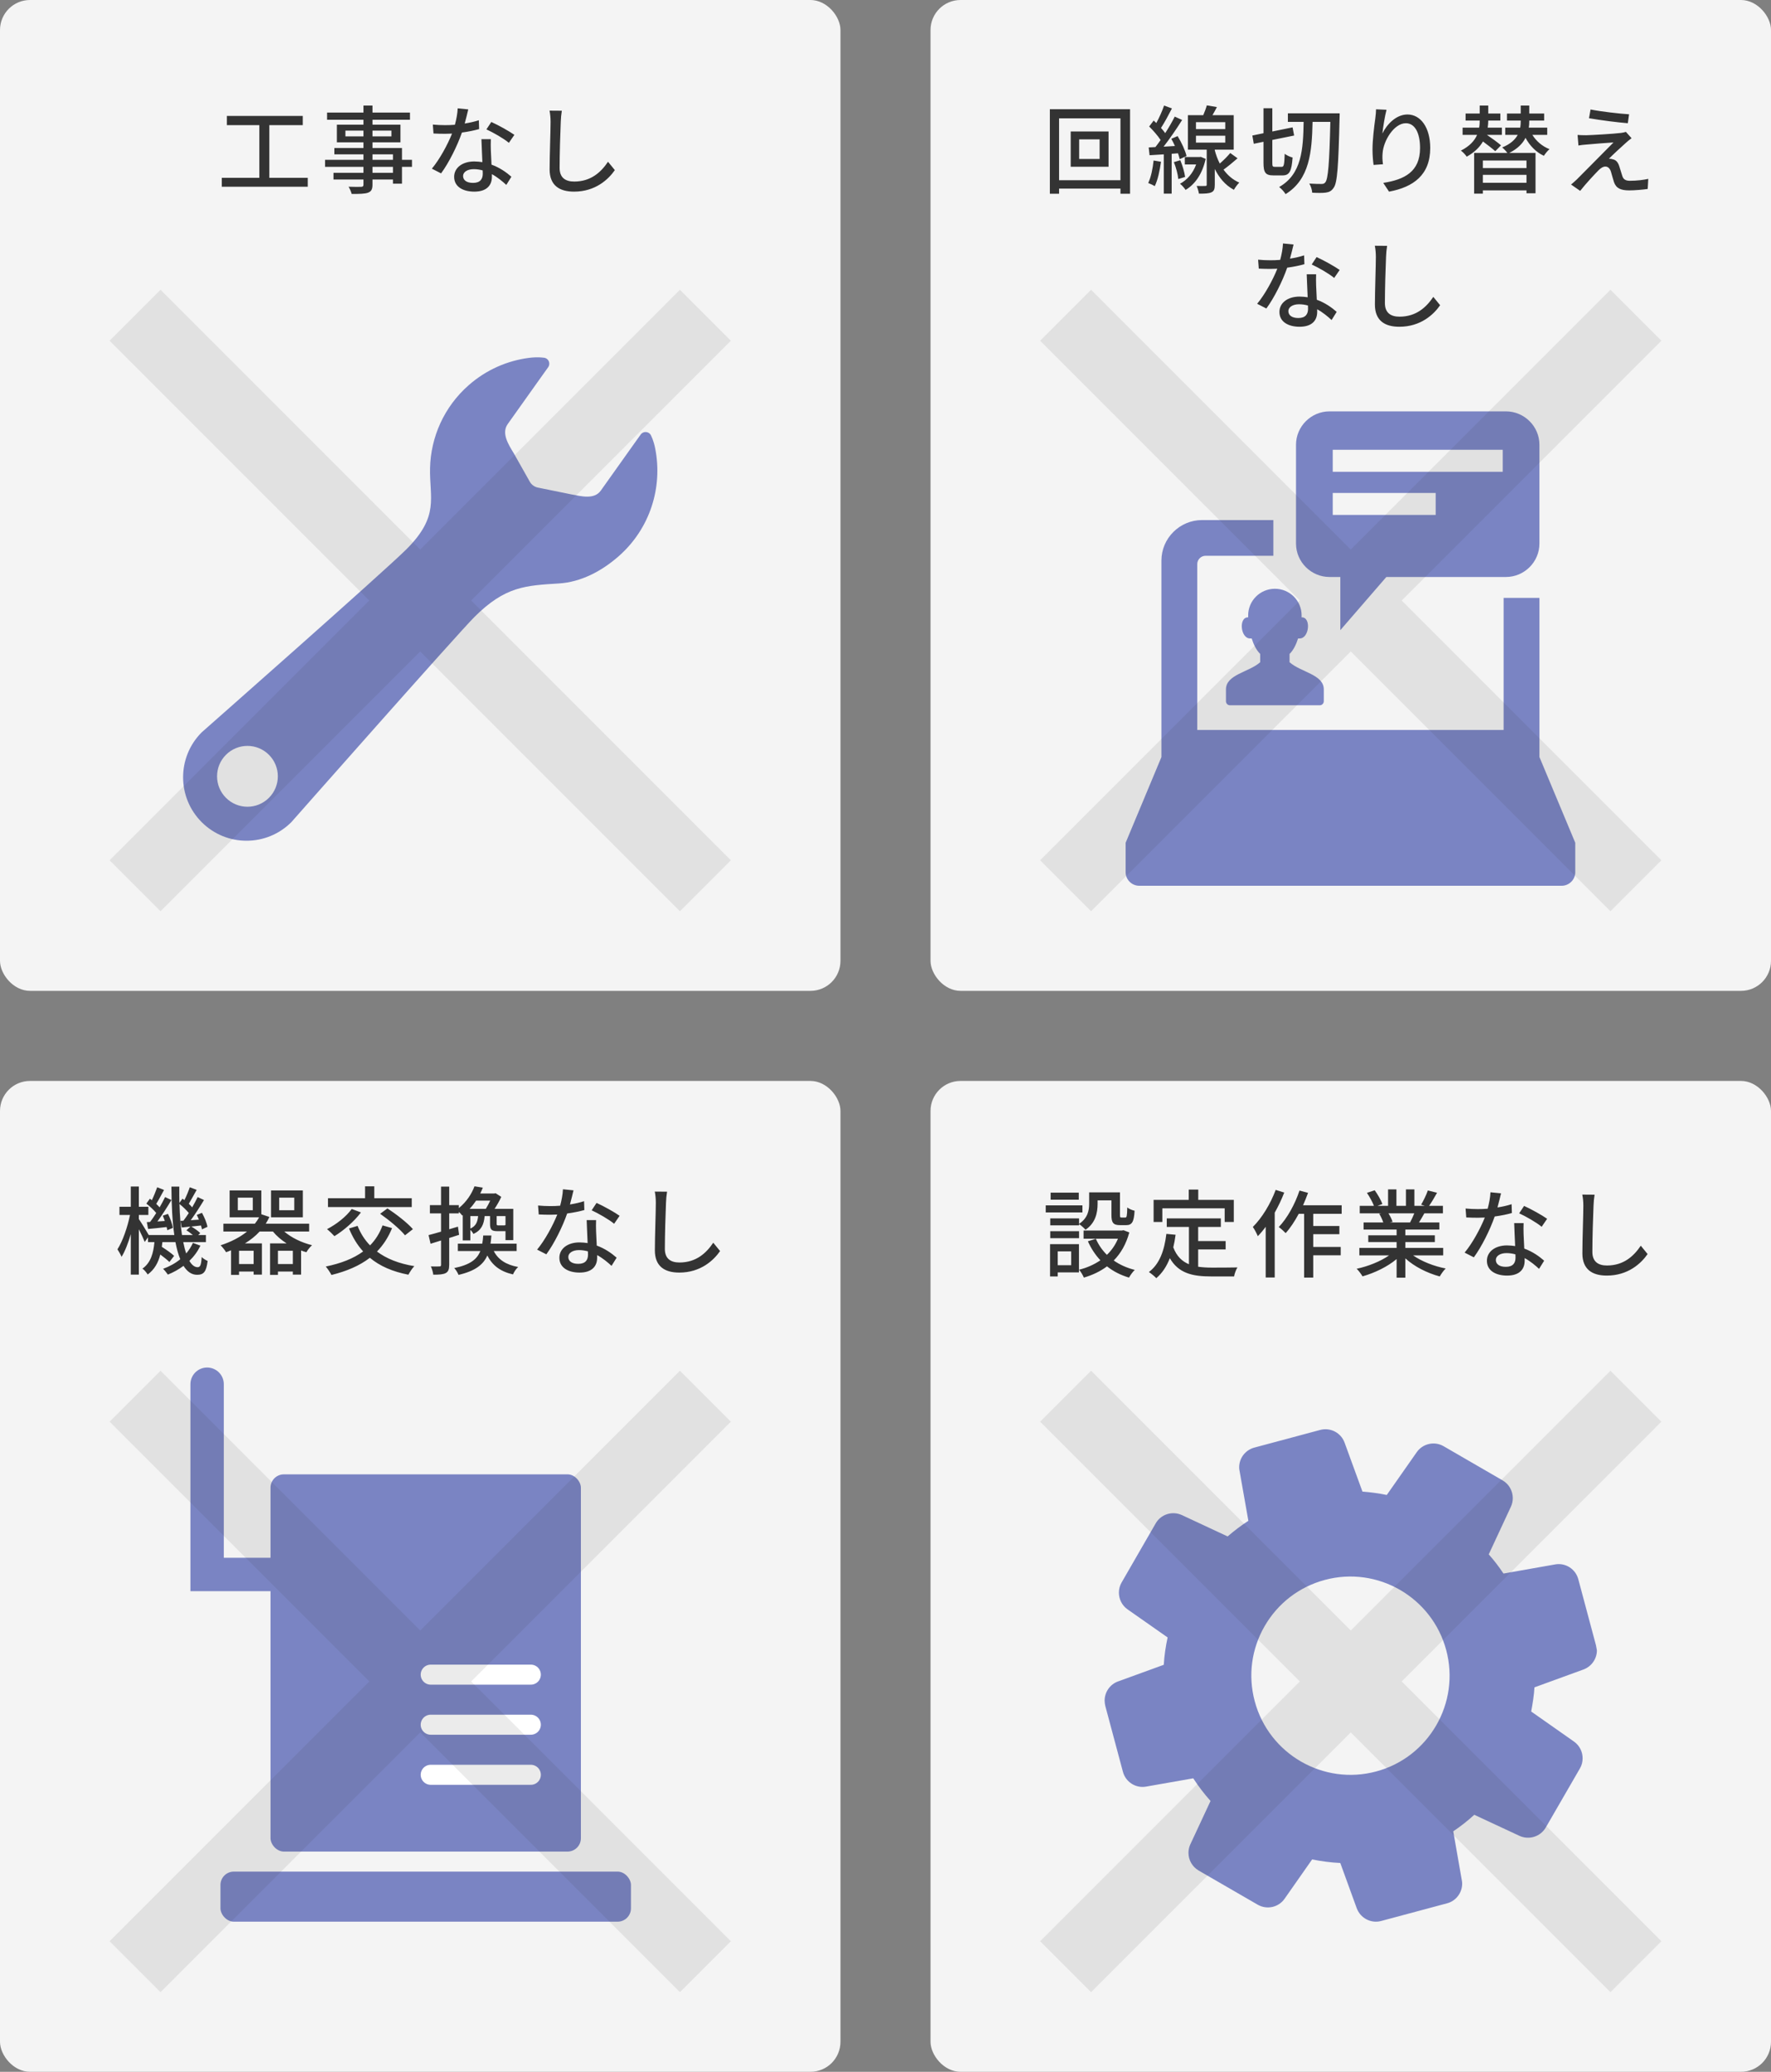 <svg width="590" height="690" viewBox="0 0 590 690" fill="none" xmlns="http://www.w3.org/2000/svg">
<rect x="0" y="0" width="590" height="690" fill="#808080" stroke="none"/>
<rect width="280" height="330" rx="10" fill="#F4F4F4"/>
<path d="M89.728 59.216V41.68H100.864V38.608H75.584V41.68H86.4V59.216H73.888V62.192H102.528V59.216H89.728ZM130.912 57.552H124.096V55.568H130.912V57.552ZM124.096 51.408H130.912V53.232H124.096V51.408ZM115.072 45.424V43.504H121.088V45.424H115.072ZM130.4 43.504V45.424H124.096V43.504H130.4ZM137.248 53.232H133.92V49.296H124.096V47.408H133.408V41.52H124.096V39.888H136.576V37.488H124.096V35.152H121.088V37.488H108.96V39.888H121.088V41.52H112.224V47.408H121.088V49.296H111.392V51.408H121.088V53.232H108.288V55.568H121.088V57.552H111.104V59.792H121.088V61.488C121.088 62.032 120.896 62.192 120.32 62.224C119.808 62.256 117.888 62.256 116.128 62.192C116.544 62.832 116.992 63.92 117.152 64.592C119.84 64.592 121.504 64.56 122.592 64.176C123.68 63.76 124.096 63.088 124.096 61.456V59.792H130.912V61.168H133.92V55.568H137.248V53.232ZM156 36.432L152.48 36.08C152.416 37.776 152.032 39.76 151.552 41.552C150.432 41.648 149.312 41.68 148.256 41.68C146.976 41.68 145.44 41.616 144.192 41.488L144.416 44.464C145.696 44.528 147.04 44.56 148.256 44.56C149.024 44.56 149.792 44.528 150.592 44.496C149.152 48.112 146.496 53.04 143.872 56.176L146.944 57.744C149.536 54.224 152.32 48.656 153.888 44.144C156.032 43.856 158.016 43.44 159.616 42.992L159.52 40.048C158.048 40.528 156.448 40.88 154.816 41.136C155.296 39.344 155.744 37.552 156 36.432ZM154.272 58.608C154.272 57.296 155.712 56.336 157.824 56.336C158.88 56.336 159.872 56.496 160.8 56.752C160.832 57.168 160.832 57.552 160.832 57.84C160.832 59.568 160.032 60.912 157.6 60.912C155.424 60.912 154.272 59.984 154.272 58.608ZM163.52 46.352H160.384C160.448 48.464 160.608 51.472 160.704 54C159.84 53.872 158.944 53.776 157.984 53.776C154.016 53.776 151.296 55.888 151.296 58.896C151.296 62.224 154.304 63.824 158.016 63.824C162.24 63.824 163.872 61.616 163.872 58.896C163.872 58.64 163.872 58.32 163.872 58C165.792 59.056 167.424 60.432 168.672 61.584L170.368 58.864C168.736 57.424 166.496 55.824 163.744 54.832C163.648 53.008 163.552 51.152 163.52 50.096C163.488 48.816 163.456 47.696 163.52 46.352ZM169.536 47.568L171.36 44.912C169.76 43.76 165.984 41.648 163.68 40.624L162.048 43.088C164.224 44.08 167.776 46.096 169.536 47.568ZM187.168 36.88L183.072 36.848C183.296 37.904 183.424 39.216 183.424 40.56C183.424 43.632 183.104 51.888 183.104 56.432C183.104 61.744 186.368 63.824 191.232 63.824C198.4 63.824 202.72 59.696 204.832 56.656L202.56 53.872C200.256 57.296 196.896 60.464 191.296 60.464C188.512 60.464 186.432 59.312 186.432 55.92C186.432 51.504 186.656 44.112 186.816 40.56C186.848 39.408 186.976 38.064 187.168 36.88Z" fill="#333333"/>
<path d="M218.272 149.353C217.738 146.662 216.99 145.294 216.99 145.294C216.764 144.568 216.142 144.027 215.391 143.913C214.634 143.791 213.883 144.105 213.437 144.728L211.438 147.523L200.151 163.393C197.971 166.44 193.672 165.289 190.209 164.626L179.202 162.387C178.059 162.158 177.072 161.438 176.497 160.422L171.199 151.023C169.32 147.951 166.976 144.256 169.163 141.203L180.717 124.959L182.618 122.305C183.055 121.685 183.114 120.871 182.766 120.201C182.414 119.522 181.71 119.11 180.953 119.119C180.953 119.119 179.162 118.814 176.29 119.179C169.078 120.097 162.052 123.103 156.17 128.26C147.878 135.537 143.513 145.634 143.271 155.862C143.042 165.874 146.486 171.836 135.441 182.889C128.157 190.178 67.186 243.904 67.186 243.904C58.938 252.164 58.938 265.55 67.186 273.805C75.434 282.065 88.814 282.065 97.065 273.805C97.065 273.805 152.261 211.28 158.033 205.501C168.33 195.203 175.174 195.017 186.253 194.313C193.418 193.857 200.287 190.357 206.087 185.266C216.642 176.018 220.824 162.202 218.272 149.353ZM75.277 265.708C71.325 261.752 71.325 255.337 75.277 251.382C79.23 247.426 85.64 247.426 89.593 251.382C93.549 255.337 93.549 261.752 89.593 265.708C85.64 269.67 79.23 269.67 75.277 265.708Z" fill="#7A84C3"/>
<g opacity="0.1">
<path d="M45 295L235 105" stroke="#333333" stroke-width="24"/>
<path d="M45 105L235 295" stroke="#333333" stroke-width="24"/>
</g>
<rect x="310" width="280" height="330" rx="10" fill="#F4F4F4"/>
<path fill-rule="evenodd" clip-rule="evenodd" d="M386.923 252.137V186.69C386.923 179.273 393.016 173.203 400.461 173.203H424.212V185.096H401.645C400.118 185.096 398.861 186.348 398.861 187.869V243.112H500.924V199.129H512.862V252.137L524.792 280.676V290.473C524.792 292.962 522.747 295 520.248 295H379.544C377.046 295 375 292.962 375 290.473V280.676L386.923 252.137ZM501.676 137H442.937C436.786 137 431.759 142.015 431.759 148.136V181.027C431.759 187.156 436.793 192.163 442.937 192.163H446.524V209.872L461.852 192.163H501.676C507.828 192.163 512.854 187.148 512.854 181.027V148.136C512.862 142.015 507.828 137 501.676 137ZM443.997 149.795H500.624V157.125H443.997V149.795V149.795ZM443.997 164.17H478.29V171.5H443.997V164.17V164.17ZM419.829 217.798C418.528 216.502 417.615 214.617 416.994 212.63H416.439C413.275 212.63 412.581 205.599 415.752 205.599H415.832C415.825 205.373 415.818 205.162 415.818 204.959C415.818 200.06 419.807 196.086 424.724 196.086C429.641 196.086 433.63 200.06 433.63 204.959C433.63 205.162 433.622 205.373 433.615 205.599H433.695C436.866 205.599 436.172 212.63 433.001 212.63H432.446C431.825 214.624 430.912 216.502 429.611 217.798V220.549C433.403 223.919 441.016 224.603 441.016 229.611V233.548C441.016 234.283 440.409 234.887 439.672 234.887H409.761C409.023 234.887 408.417 234.283 408.417 233.548V229.611C408.417 224.603 416.03 223.919 419.822 220.549V217.798H419.829Z" fill="#7A84C3"/>
<path d="M366.332 52.944H359.516V46.416H366.332V52.944ZM356.7 43.792V55.536H369.308V43.792H356.7ZM352.828 60.016V39.408H373.276V60.016H352.828ZM349.756 36.368V64.528H352.828V62.8H373.276V64.528H376.476V36.368H349.756ZM384.316 53.456C384.028 56.176 383.452 59.024 382.524 60.944C383.1 61.168 384.22 61.68 384.7 62C385.692 59.984 386.364 56.88 386.78 53.872L384.316 53.456ZM392.444 51.056C392.7 51.792 392.892 52.432 393.02 53.008L395.292 51.952C394.876 50.192 393.628 47.44 392.316 45.328L390.204 46.224C390.62 46.96 391.068 47.792 391.42 48.624L387.644 48.848C389.724 46.192 392.028 42.8 393.82 39.952L391.356 38.832C390.556 40.464 389.404 42.448 388.188 44.336C387.804 43.792 387.324 43.216 386.78 42.608C387.932 40.848 389.308 38.288 390.428 36.112L387.804 35.152C387.228 36.88 386.204 39.184 385.212 40.976C384.924 40.688 384.636 40.4 384.348 40.144L382.844 42.128C384.188 43.472 385.724 45.2 386.652 46.64C386.076 47.472 385.468 48.272 384.924 48.976L382.684 49.104L382.972 51.696C384.38 51.632 385.98 51.504 387.708 51.408V64.496H390.332V51.216L392.444 51.056ZM391.068 54C391.804 55.792 392.412 58.096 392.54 59.632L394.812 58.928C394.62 57.424 393.948 55.12 393.212 53.36L391.068 54ZM400.028 52.24L399.612 52.304H394.716V54.768H398.492C397.404 57.744 395.484 59.92 393.116 61.2C393.692 61.616 394.588 62.64 394.972 63.248C398.108 61.392 400.54 57.968 401.66 52.912L400.028 52.24ZM398.428 45.2H408.188V47.504H398.428V45.2ZM398.428 40.688H408.188V42.992H398.428V40.688ZM409.852 50.96C408.988 52.016 407.644 53.36 406.364 54.48C405.628 53.04 405.084 51.536 404.7 50.064V49.84H411.004V38.352H403.932C404.412 37.52 404.924 36.592 405.404 35.664L402.044 35.088C401.788 36.048 401.308 37.296 400.86 38.352H395.74V49.84H402.012V61.488C402.012 61.84 401.916 61.936 401.532 61.936C401.148 61.968 399.932 61.968 398.652 61.936C398.972 62.64 399.324 63.76 399.42 64.496C401.372 64.496 402.684 64.464 403.58 64.048C404.508 63.632 404.7 62.864 404.7 61.52V56.272C406.044 58.992 408.06 61.616 411.068 63.216C411.452 62.48 412.316 61.328 412.86 60.816C410.588 59.824 408.892 58.256 407.612 56.496C409.084 55.44 410.78 54.032 412.284 52.72L409.852 50.96ZM424.732 55.568C423.964 55.568 423.868 55.408 423.868 54.192V46.608L431.132 45.136L430.62 42.416L423.868 43.792V36.048H420.924V44.368L417.212 45.136L417.692 47.888L420.924 47.216V54.192C420.924 57.488 421.596 58.416 424.22 58.416H427.292C429.596 58.416 430.3 56.976 430.62 52.464C429.82 52.272 428.604 51.728 427.996 51.216C427.868 54.8 427.74 55.568 427.004 55.568H424.732ZM429.052 37.744V40.592H434.3C434.14 49.712 433.692 58 426.14 62.288C426.876 62.832 427.836 63.888 428.284 64.656C436.316 59.696 437.052 50.608 437.276 40.592H443.196C442.876 54.352 442.46 59.568 441.532 60.72C441.18 61.136 440.86 61.264 440.284 61.264C439.548 61.264 437.98 61.264 436.188 61.136C436.732 62 437.116 63.312 437.148 64.176C438.844 64.272 440.604 64.304 441.692 64.144C442.812 63.984 443.58 63.632 444.316 62.512C445.532 60.88 445.884 55.408 446.268 39.344C446.3 38.928 446.3 37.744 446.3 37.744H429.052ZM461.916 36.56L458.428 36.4C458.396 37.296 458.332 38.352 458.172 39.44C457.756 42.352 457.244 46.736 457.244 49.744C457.244 51.856 457.436 53.712 457.596 54.928L460.732 54.704C460.508 53.168 460.508 52.08 460.604 51.024C460.892 46.8 464.444 41.04 468.348 41.04C471.388 41.04 473.084 44.304 473.084 49.296C473.084 57.232 467.836 59.824 460.828 60.912L462.748 63.824C470.908 62.32 476.476 58.224 476.476 49.296C476.476 42.416 473.244 38.128 468.892 38.128C465.02 38.128 461.948 41.552 460.54 44.464C460.732 42.448 461.372 38.576 461.916 36.56ZM500.06 48.4C498.972 47.472 497.02 46.032 495.356 44.912H500.348V42.512H495.612C495.74 41.68 495.804 40.912 495.804 40.144H499.836V37.808H495.804V35.152H492.956V37.808H488.252V40.144H492.956C492.956 40.88 492.924 41.68 492.764 42.512H487.26V44.912H492.092C491.26 46.8 489.692 48.656 486.684 50.16C487.356 50.608 488.22 51.568 488.636 52.176C491.292 50.704 492.988 48.944 494.044 47.12C495.548 48.24 497.212 49.52 498.14 50.352L500.06 48.4ZM508.54 55.984H494.012V53.456H508.54V55.984ZM494.012 60.88V58.224H508.54V60.88H494.012ZM515.452 44.912V42.512H509.308C509.436 41.776 509.468 41.104 509.468 40.4V40.144H514.428V37.808H509.468V35.152L506.62 35.152V37.808H502.044V40.144H506.62V40.368C506.62 41.04 506.588 41.744 506.46 42.512H501.468V44.912H505.628C504.764 46.48 503.228 47.984 500.444 49.104C500.988 49.552 501.724 50.32 502.172 50.928H491.1V64.496H494.012V63.408H508.54V64.368H511.548V50.928H502.812C505.628 49.52 507.292 47.76 508.22 45.904C509.628 48.528 511.74 50.704 514.332 51.888C514.78 51.216 515.58 50.16 516.22 49.68C513.82 48.752 511.804 47.024 510.492 44.912H515.452ZM529.884 36.464L529.372 39.376C533.244 40.048 539.004 40.784 542.3 41.04L542.716 38.064C539.548 37.872 533.404 37.168 529.884 36.464ZM543.548 46.032L541.66 43.92C541.34 44.048 540.572 44.208 540.028 44.272C537.5 44.592 530.14 45.008 528.444 45.04C527.356 45.04 526.3 45.008 525.564 44.944L525.852 48.464C526.556 48.336 527.42 48.208 528.508 48.144C530.428 47.984 535.132 47.568 537.532 47.44C534.46 50.576 526.716 58.32 525.276 59.792C524.54 60.496 523.868 61.072 523.388 61.456L526.428 63.568C528.412 61.04 531.42 57.84 532.572 56.688C533.308 55.952 534.044 55.472 534.812 55.472C535.612 55.472 536.284 55.984 536.668 57.136C536.924 57.968 537.372 59.696 537.692 60.656C538.428 62.768 540.028 63.408 542.812 63.408C544.476 63.408 547.58 63.152 548.924 62.928L549.116 59.568C547.58 59.92 545.244 60.208 542.972 60.208C541.5 60.208 540.764 59.664 540.444 58.544C540.124 57.616 539.74 56.176 539.42 55.28C539.004 54 538.332 53.232 537.212 53.04C536.86 52.912 536.284 52.848 535.996 52.88C536.988 51.824 540.316 48.752 541.66 47.568C542.108 47.152 542.844 46.544 543.548 46.032ZM430.94 81.432L427.42 81.08C427.356 82.776 426.972 84.76 426.492 86.552C425.372 86.648 424.252 86.68 423.196 86.68C421.916 86.68 420.38 86.616 419.132 86.488L419.356 89.464C420.636 89.528 421.98 89.56 423.196 89.56C423.964 89.56 424.732 89.528 425.532 89.496C424.092 93.112 421.436 98.04 418.812 101.176L421.884 102.744C424.476 99.224 427.26 93.656 428.828 89.144C430.972 88.856 432.956 88.44 434.556 87.992L434.46 85.048C432.988 85.528 431.388 85.88 429.756 86.136C430.236 84.344 430.684 82.552 430.94 81.432ZM429.212 103.608C429.212 102.296 430.652 101.336 432.764 101.336C433.82 101.336 434.812 101.496 435.74 101.752C435.772 102.168 435.772 102.552 435.772 102.84C435.772 104.568 434.972 105.912 432.54 105.912C430.364 105.912 429.212 104.984 429.212 103.608ZM438.46 91.352H435.324C435.388 93.464 435.548 96.472 435.644 99C434.78 98.872 433.884 98.776 432.924 98.776C428.956 98.776 426.236 100.888 426.236 103.896C426.236 107.224 429.244 108.824 432.956 108.824C437.18 108.824 438.812 106.616 438.812 103.896C438.812 103.64 438.812 103.32 438.812 103C440.732 104.056 442.364 105.432 443.612 106.584L445.308 103.864C443.676 102.424 441.436 100.824 438.684 99.832C438.588 98.008 438.492 96.152 438.46 95.096C438.428 93.816 438.396 92.696 438.46 91.352ZM444.476 92.568L446.3 89.912C444.7 88.76 440.924 86.648 438.62 85.624L436.988 88.088C439.164 89.08 442.716 91.096 444.476 92.568ZM462.108 81.88L458.012 81.848C458.236 82.904 458.364 84.216 458.364 85.56C458.364 88.632 458.044 96.888 458.044 101.432C458.044 106.744 461.308 108.824 466.172 108.824C473.34 108.824 477.66 104.696 479.772 101.656L477.5 98.872C475.196 102.296 471.836 105.464 466.236 105.464C463.452 105.464 461.372 104.312 461.372 100.92C461.372 96.504 461.596 89.112 461.756 85.56C461.788 84.408 461.916 83.064 462.108 81.88Z" fill="#333333"/>
<g opacity="0.1">
<path d="M355 295L545 105" stroke="#333333" stroke-width="24"/>
<path d="M355 105L545 295" stroke="#333333" stroke-width="24"/>
</g>
<rect y="360" width="280" height="330" rx="10" fill="#F4F4F4"/>
<path d="M48.916 407.024L49.332 409.296C51.22 409.136 53.3 408.912 55.508 408.656C55.604 409.04 55.7 409.392 55.732 409.712L57.588 408.944C57.428 407.728 56.724 405.744 55.956 404.272L54.228 404.88C54.452 405.424 54.708 406.032 54.9 406.64L52.436 406.8C54.004 404.688 55.732 401.968 57.108 399.664L54.996 398.672C54.516 399.696 53.876 400.88 53.172 402.096C52.852 401.744 52.468 401.328 52.052 400.944C52.852 399.664 53.78 397.872 54.644 396.304L52.372 395.408C51.924 396.656 51.252 398.352 50.58 399.728C50.356 399.536 50.164 399.376 49.94 399.216L48.756 400.848C49.908 401.744 51.252 402.992 52.052 403.984C51.348 405.072 50.676 406.096 50.004 406.96L48.916 407.024ZM60.116 406.608L60.564 408.816L63.444 408.496L62.1 409.744C62.804 410.16 63.604 410.768 64.244 411.312H60.628C60.18 408.304 59.892 404.816 59.796 400.976C60.916 401.872 62.132 403.056 62.9 403.984C62.292 404.912 61.684 405.808 61.108 406.544L60.116 406.608ZM64.276 413.936C63.7 415.184 62.964 416.368 62.036 417.456C61.652 416.368 61.332 415.088 61.044 413.68H68.596V411.312H66.036L66.708 410.672C66.068 410 64.788 409.104 63.732 408.496C64.756 408.368 65.844 408.272 66.964 408.144C67.092 408.592 67.22 409.04 67.284 409.424L69.108 408.592C68.916 407.344 68.116 405.424 67.284 403.92L65.556 404.624C65.812 405.104 66.036 405.648 66.26 406.192L63.54 406.384C65.012 404.4 66.644 401.84 67.956 399.664L65.844 398.672C65.364 399.696 64.724 400.88 64.02 402.096C63.732 401.712 63.316 401.328 62.9 400.912C63.668 399.632 64.628 397.84 65.524 396.272L63.22 395.408C62.804 396.656 62.1 398.384 61.428 399.696C61.204 399.536 61.012 399.376 60.788 399.216L59.764 400.624C59.732 398.864 59.7 397.04 59.732 395.184H57.108C57.14 401.104 57.396 406.64 58.068 411.312H49.556C48.916 410.192 47.06 407.152 46.26 406V404.624H49.428V401.904H46.26V395.152H43.572V401.904H39.796V404.624H43.316C42.484 408.688 40.852 413.424 39.124 416.08C39.54 416.688 40.18 417.808 40.5 418.576C41.652 416.752 42.708 413.968 43.572 411.024V424.496H46.26V409.392C47.028 410.896 47.828 412.624 48.212 413.616L49.3 412.08V413.68H51.444C51.124 417.2 50.292 420.528 47.444 422.512C48.084 422.896 48.82 423.856 49.204 424.464C51.476 422.8 52.724 420.496 53.396 417.808C54.58 418.672 55.764 419.632 56.436 420.304L58.004 418.256C57.108 417.392 55.412 416.208 53.908 415.248C53.972 414.736 54.036 414.224 54.1 413.68H58.452C58.868 415.856 59.38 417.776 60.052 419.376C58.42 420.72 56.5 421.776 54.324 422.576C54.868 423.056 55.572 423.984 55.924 424.496C57.844 423.728 59.572 422.736 61.14 421.584C62.324 423.472 63.796 424.56 65.652 424.56C67.892 424.56 68.724 423.536 69.172 419.952C68.596 419.696 67.7 419.184 67.188 418.64C67.028 421.328 66.708 422.032 65.844 422.032C64.82 422.032 63.892 421.296 63.092 419.92C64.628 418.448 65.844 416.784 66.772 414.864L64.276 413.936ZM98.036 403.056H93.012V398.864H98.036V403.056ZM100.884 396.464H90.292V405.424H100.884V396.464ZM92.596 420.976V416.56H97.556V420.976H92.596ZM84.5 420.976H79.636V416.56H84.5V420.976ZM84.212 403.056H79.22V398.864H84.212V403.056ZM102.996 410.16V407.536H88.532C88.98 406.832 89.396 406.064 89.748 405.296L87.06 404.4V396.464H76.5V405.424H86.324C85.908 406.16 85.46 406.864 84.916 407.536H74.42V410.16H82.292C79.892 412.112 76.916 413.616 73.492 414.736C74.068 415.28 74.932 416.368 75.316 417.04C75.892 416.848 76.436 416.624 76.98 416.4V424.592H79.636V423.472H84.5V424.496H87.252V414.096H81.62C83.444 412.976 85.108 411.664 86.484 410.16H90.932C92.148 411.632 93.716 412.976 95.476 414.096H89.972V424.592H92.596V423.472H97.556V424.496H100.308V416.464C100.884 416.688 101.46 416.88 102.068 417.04C102.484 416.304 103.316 415.248 103.956 414.704C100.436 413.84 97.044 412.176 94.708 410.16H102.996ZM137.172 399.056H124.692V395.088H121.62V399.056H109.268V402H137.172V399.056ZM126.644 404.24C129.62 406.32 133.268 409.36 134.932 411.408L137.556 409.36C135.732 407.248 131.988 404.368 129.076 402.448L126.644 404.24ZM117.172 402.64C115.284 405.264 111.988 407.792 108.948 409.36C109.684 409.936 110.868 411.088 111.412 411.696C114.452 409.84 117.972 406.832 120.244 403.792L117.172 402.64ZM127.444 408.112C126.484 410.736 125.076 412.944 123.284 414.768C121.492 412.944 120.116 410.768 119.124 408.272L116.276 409.136C117.492 412.112 119.028 414.64 120.98 416.784C117.716 419.184 113.524 420.784 108.532 421.808C109.14 422.512 110.068 423.888 110.42 424.624C115.444 423.376 119.732 421.584 123.22 418.896C126.516 421.648 130.74 423.504 136.052 424.528C136.5 423.696 137.332 422.384 138.036 421.68C132.916 420.848 128.788 419.216 125.588 416.816C127.668 414.672 129.364 412.112 130.612 409.008L127.444 408.112ZM163.316 399.856C162.868 400.784 162.356 401.808 161.844 402.608H156.436C157.268 401.712 157.972 400.816 158.612 399.856H163.316ZM168.404 407.92C168.308 408.08 168.212 408.112 167.86 408.112H166.1C165.524 408.112 165.46 408.048 165.46 407.536V405.008H168.404V407.92ZM156.692 405.008H159.284C159.092 407.056 158.484 408.368 156.692 409.168V405.008ZM152.564 408.528L149.652 409.392V404.112H152.852V403.6C153.3 403.984 153.716 404.432 153.972 404.816L154.164 404.656V413.104H156.692V409.584C157.076 409.968 157.524 410.512 157.716 410.96C160.34 409.744 161.204 407.856 161.46 405.008H163.252V407.536C163.252 409.52 163.7 410.032 165.812 410.032H168.18H168.404V413.008H170.996V402.608H164.756C165.588 401.36 166.42 399.888 166.996 398.608L165.108 397.392L164.692 397.488H159.988C160.308 396.848 160.596 396.176 160.852 395.536L158.068 395.088C157.204 397.456 155.508 400.208 152.852 402.352V401.36H149.652V395.184H146.932V401.36H143.22V404.112H146.932V410.192C145.364 410.64 143.924 411.056 142.772 411.344L143.444 414.224C144.5 413.872 145.684 413.52 146.932 413.136V421.232C146.932 421.68 146.772 421.776 146.356 421.776C146.004 421.808 144.82 421.808 143.54 421.776C143.924 422.544 144.276 423.824 144.34 424.528C146.388 424.528 147.636 424.432 148.5 423.984C149.364 423.504 149.652 422.704 149.652 421.232V412.304C150.74 411.952 151.86 411.6 152.948 411.248L152.564 408.528ZM172.116 416.656V414.192H163.412C163.54 413.328 163.636 412.432 163.7 411.472H160.98C160.916 412.464 160.82 413.36 160.66 414.192H152.532V416.656H160.02C158.9 419.44 156.596 421.232 151.316 422.32C151.86 422.832 152.5 423.92 152.756 424.592C158.26 423.312 160.98 421.232 162.356 418.128C163.988 421.392 166.644 423.472 170.9 424.432C171.22 423.664 171.956 422.512 172.628 421.968C168.564 421.232 165.94 419.472 164.5 416.656H172.116ZM191.06 396.432L187.54 396.08C187.476 397.776 187.092 399.76 186.612 401.552C185.492 401.648 184.372 401.68 183.316 401.68C182.036 401.68 180.5 401.616 179.252 401.488L179.476 404.464C180.756 404.528 182.1 404.56 183.316 404.56C184.084 404.56 184.852 404.528 185.652 404.496C184.212 408.112 181.556 413.04 178.932 416.176L182.004 417.744C184.596 414.224 187.38 408.656 188.948 404.144C191.092 403.856 193.076 403.44 194.676 402.992L194.58 400.048C193.108 400.528 191.508 400.88 189.876 401.136C190.356 399.344 190.804 397.552 191.06 396.432ZM189.332 418.608C189.332 417.296 190.772 416.336 192.884 416.336C193.94 416.336 194.932 416.496 195.86 416.752C195.892 417.168 195.892 417.552 195.892 417.84C195.892 419.568 195.092 420.912 192.66 420.912C190.484 420.912 189.332 419.984 189.332 418.608ZM198.58 406.352H195.444C195.508 408.464 195.668 411.472 195.764 414C194.9 413.872 194.004 413.776 193.044 413.776C189.076 413.776 186.356 415.888 186.356 418.896C186.356 422.224 189.364 423.824 193.076 423.824C197.3 423.824 198.932 421.616 198.932 418.896C198.932 418.64 198.932 418.32 198.932 418C200.852 419.056 202.484 420.432 203.732 421.584L205.428 418.864C203.796 417.424 201.556 415.824 198.804 414.832C198.708 413.008 198.612 411.152 198.58 410.096C198.548 408.816 198.516 407.696 198.58 406.352ZM204.596 407.568L206.42 404.912C204.82 403.76 201.044 401.648 198.74 400.624L197.108 403.088C199.284 404.08 202.836 406.096 204.596 407.568ZM222.228 396.88L218.132 396.848C218.356 397.904 218.484 399.216 218.484 400.56C218.484 403.632 218.164 411.888 218.164 416.432C218.164 421.744 221.428 423.824 226.292 423.824C233.46 423.824 237.78 419.696 239.892 416.656L237.62 413.872C235.316 417.296 231.956 420.464 226.356 420.464C223.572 420.464 221.492 419.312 221.492 415.92C221.492 411.504 221.716 404.112 221.876 400.56C221.908 399.408 222.036 398.064 222.228 396.88Z" fill="#333333"/>
<rect x="90.124" y="491.02" width="103.398" height="125.634" rx="4.447" fill="#7A84C3"/>
<path d="M143.491 557.727H176.845" stroke="white" stroke-width="6.671" stroke-linecap="round"/>
<path d="M143.491 574.402H176.845" stroke="white" stroke-width="6.671" stroke-linecap="round"/>
<path d="M143.491 591.082H176.845" stroke="white" stroke-width="6.671" stroke-linecap="round"/>
<rect x="73.447" y="623.324" width="136.752" height="16.677" rx="4.447" fill="#7A84C3"/>
<path d="M96.795 524.373H69V461" stroke="#7A84C3" stroke-width="11.118" stroke-linecap="round"/>
<g opacity="0.1">
<path d="M45 655L235 465" stroke="#333333" stroke-width="24"/>
<path d="M45 465L235 655" stroke="#333333" stroke-width="24"/>
</g>
<rect x="310" y="360" width="280" height="330" rx="10" fill="#F4F4F4"/>
<path d="M531.687 547.937L525.807 525.965C524.899 522.553 521.553 520.394 518.08 521.02C518.08 521.02 506.444 523.054 500.877 524.056C499.375 521.802 497.749 519.674 495.966 517.671C498.343 512.538 503.348 501.802 503.348 501.802C503.786 500.863 503.973 499.893 503.973 498.922C503.973 496.575 502.753 494.29 500.595 493.038L480.92 481.645C477.886 479.892 473.976 480.769 471.974 483.648C471.974 483.648 465.249 493.257 461.996 497.89C459.306 497.326 456.616 496.982 453.894 496.763C451.986 491.505 447.951 480.487 447.951 480.487C446.763 477.169 443.228 475.323 439.818 476.23L417.86 482.115C414.857 482.928 412.824 485.652 412.824 488.656C412.824 489.063 412.855 489.439 412.949 489.846C412.949 489.846 414.888 500.957 415.889 506.497C413.45 508.062 411.166 509.815 408.977 511.693C403.972 509.345 393.743 504.588 393.743 504.588C390.553 503.117 386.768 504.306 385.016 507.342L373.662 527.029C373.036 528.093 372.755 529.252 372.755 530.41C372.755 532.538 373.755 534.666 375.632 535.981C375.632 535.981 384.422 542.147 388.989 545.339C388.332 548.344 387.894 551.38 387.706 554.448C382.576 556.325 372.473 559.988 372.473 559.988C369.752 560.958 368 563.587 368 566.373C368 566.967 368.094 567.562 368.219 568.125L374.1 590.098C375.007 593.478 378.354 595.638 381.826 595.012C381.826 595.012 392.148 593.196 397.528 592.257C399.249 594.918 401.157 597.422 403.284 599.8C400.969 604.746 396.558 614.229 396.558 614.229C396.121 615.168 395.933 616.139 395.933 617.078C395.933 619.456 397.184 621.71 399.311 622.962L419.017 634.355C422.083 636.108 425.961 635.231 427.963 632.352C427.963 632.352 434 623.744 437.128 619.269C440.225 619.895 443.353 620.301 446.512 620.458C448.389 625.654 451.986 635.513 451.986 635.513C453.206 638.831 456.741 640.677 460.119 639.77L482.077 633.885C485.08 633.103 487.113 630.348 487.113 627.344C487.113 626.968 487.082 626.561 486.988 626.154C486.988 626.154 485.08 615.325 484.142 609.91C486.613 608.251 488.959 606.404 491.149 604.401C496.216 606.749 506.194 611.412 506.194 611.412C509.385 612.883 513.17 611.694 514.953 608.658L526.338 588.971C526.964 587.907 527.245 586.748 527.245 585.59C527.245 583.462 526.245 581.334 524.368 580.019C524.368 580.019 514.483 573.071 510.104 570.003C510.605 567.312 511.043 564.651 511.199 561.959C516.391 560.081 527.527 556.013 527.527 556.013C530.248 555.011 532 552.413 532 549.627C531.906 549.095 531.812 548.532 531.687 547.937ZM458.461 589.972C440.882 594.699 422.74 584.213 418.016 566.623C415.733 558.11 416.89 549.221 421.301 541.583C425.711 533.946 432.843 528.469 441.351 526.184C458.93 521.458 477.073 531.943 481.796 549.534C486.519 567.124 476.04 585.277 458.461 589.972Z" fill="#7A84C3"/>
<g opacity="0.1">
<path d="M355 655L545 465" stroke="#333333" stroke-width="24"/>
<path d="M355 465L545 655" stroke="#333333" stroke-width="24"/>
</g>
<path d="M359.484 405.784H349.884V408.088H359.484V407.672C360.124 408.056 361.212 409.048 361.628 409.56C364.988 407.32 365.66 403.832 365.66 400.952V399.768H370.268V404.664C370.268 407.288 370.94 408.024 373.148 408.024H375.196C377.052 408.024 377.788 407.032 377.98 403.224C377.244 403.064 376.124 402.616 375.548 402.136C375.484 405.08 375.356 405.496 374.876 405.496H373.628C373.18 405.496 373.116 405.368 373.116 404.632V397.112H362.844V400.92C362.844 403.128 362.396 405.656 359.484 407.608V405.784ZM349.884 412.376H359.484V410.04H349.884V412.376ZM359.388 397.208H350.012V399.544H359.388V397.208ZM360.604 401.432H348.38V403.8H360.604V401.432ZM356.86 416.76V421.368H352.38V416.76H356.86ZM359.452 414.36H349.82V425.112H352.38V423.768H359.452V414.36ZM374.3 409.72L373.756 409.816H360.988V412.536H372.444C371.58 414.616 370.332 416.408 368.764 417.912C367.196 416.376 365.948 414.552 365.084 412.568L362.428 413.4C363.484 415.8 364.892 417.912 366.588 419.736C364.476 421.176 362.076 422.232 359.484 422.872C360.06 423.512 360.796 424.76 361.084 425.496C363.932 424.664 366.524 423.448 368.796 421.752C370.876 423.416 373.34 424.664 376.124 425.496C376.54 424.728 377.404 423.512 378.044 422.936C375.388 422.264 373.052 421.208 371.036 419.8C373.372 417.432 375.164 414.36 376.22 410.456L374.3 409.72ZM387.228 402.424H407.996V406.968H411.036V399.608H399.196V396.184H396.028V399.608H384.316V406.968H387.228V402.424ZM399.164 416.12H408.316V413.336H399.164V408.632H406.716V405.784H388.7V408.632H396.092V421.048C393.788 420.088 391.996 418.392 390.876 415.416C391.196 414.104 391.452 412.696 391.644 411.224L388.572 410.936C387.9 416.536 386.268 421.016 382.748 423.64C383.484 424.12 384.732 425.144 385.212 425.688C387.196 423.992 388.668 421.752 389.724 419.032C392.636 424.056 397.244 425.112 403.516 425.112H411.132C411.26 424.248 411.772 422.808 412.252 422.104C410.428 422.168 405.052 422.168 403.676 422.168C402.076 422.168 400.572 422.072 399.164 421.88V416.12ZM424.988 396.28C423.26 400.952 420.412 405.624 417.372 408.632C417.884 409.304 418.748 410.968 419.036 411.704C419.932 410.776 420.828 409.72 421.66 408.568V425.464H424.668V403.864C425.884 401.72 426.972 399.416 427.836 397.176L424.988 396.28ZM446.972 404.248V401.4H434.108C434.716 400.056 435.26 398.648 435.772 397.272L432.924 396.504C431.388 401.112 428.828 405.72 426.012 408.664C426.684 409.112 427.836 410.168 428.316 410.68C429.852 408.984 431.324 406.744 432.668 404.248H434.46V425.496H437.5V418.072H446.652V415.288H437.5V411.032H446.204V408.312H437.5V404.248H446.972ZM471.164 404.088C470.748 405.112 470.236 406.264 469.756 407.128H463.004L463.932 406.936C463.708 406.168 463.132 405.016 462.556 404.088H471.164ZM480.796 418.104V415.608H468.188V413.656H478.012V411.416H468.188V409.496H479.516V407.128H472.732C473.276 406.232 473.916 405.176 474.524 404.088H480.7V401.592H476.092C476.924 400.408 477.884 398.808 478.748 397.24L475.676 396.472C475.196 397.912 474.204 399.928 473.436 401.208L474.652 401.592H471.196V396.12H468.38V401.592H465.212V396.12H462.428V401.592H458.908L460.54 400.984C460.092 399.736 458.972 397.784 457.98 396.408L455.388 397.272C456.284 398.584 457.244 400.344 457.724 401.592H452.988V404.088H460.252L459.484 404.216C459.996 405.08 460.54 406.232 460.828 407.128H454.268V409.496H465.276V411.416H455.836V413.656H465.276V415.608H452.86V418.104H462.748C459.932 420.088 455.772 421.752 451.964 422.552C452.636 423.192 453.468 424.312 453.916 425.08C457.916 423.96 462.236 421.88 465.276 419.32V425.528H468.188V419.096C471.196 421.848 475.484 423.992 479.644 425.112C480.092 424.312 480.956 423.096 481.628 422.456C477.724 421.72 473.596 420.088 470.78 418.104H480.796ZM500.06 397.432L496.54 397.08C496.476 398.776 496.092 400.76 495.612 402.552C494.492 402.648 493.372 402.68 492.316 402.68C491.036 402.68 489.5 402.616 488.252 402.488L488.476 405.464C489.756 405.528 491.1 405.56 492.316 405.56C493.084 405.56 493.852 405.528 494.652 405.496C493.212 409.112 490.556 414.04 487.932 417.176L491.004 418.744C493.596 415.224 496.38 409.656 497.948 405.144C500.092 404.856 502.076 404.44 503.676 403.992L503.58 401.048C502.108 401.528 500.508 401.88 498.876 402.136C499.356 400.344 499.804 398.552 500.06 397.432ZM498.332 419.608C498.332 418.296 499.772 417.336 501.884 417.336C502.94 417.336 503.932 417.496 504.86 417.752C504.892 418.168 504.892 418.552 504.892 418.84C504.892 420.568 504.092 421.912 501.66 421.912C499.484 421.912 498.332 420.984 498.332 419.608ZM507.58 407.352H504.444C504.508 409.464 504.668 412.472 504.764 415C503.9 414.872 503.004 414.776 502.044 414.776C498.076 414.776 495.356 416.888 495.356 419.896C495.356 423.224 498.364 424.824 502.076 424.824C506.3 424.824 507.932 422.616 507.932 419.896C507.932 419.64 507.932 419.32 507.932 419C509.852 420.056 511.484 421.432 512.732 422.584L514.428 419.864C512.796 418.424 510.556 416.824 507.804 415.832C507.708 414.008 507.612 412.152 507.58 411.096C507.548 409.816 507.516 408.696 507.58 407.352ZM513.596 408.568L515.42 405.912C513.82 404.76 510.044 402.648 507.74 401.624L506.108 404.088C508.284 405.08 511.836 407.096 513.596 408.568ZM531.228 397.88L527.132 397.848C527.356 398.904 527.484 400.216 527.484 401.56C527.484 404.632 527.164 412.888 527.164 417.432C527.164 422.744 530.428 424.824 535.292 424.824C542.46 424.824 546.78 420.696 548.892 417.656L546.62 414.872C544.316 418.296 540.956 421.464 535.356 421.464C532.572 421.464 530.492 420.312 530.492 416.92C530.492 412.504 530.716 405.112 530.876 401.56C530.908 400.408 531.036 399.064 531.228 397.88Z" fill="#333333"/>
</svg>
